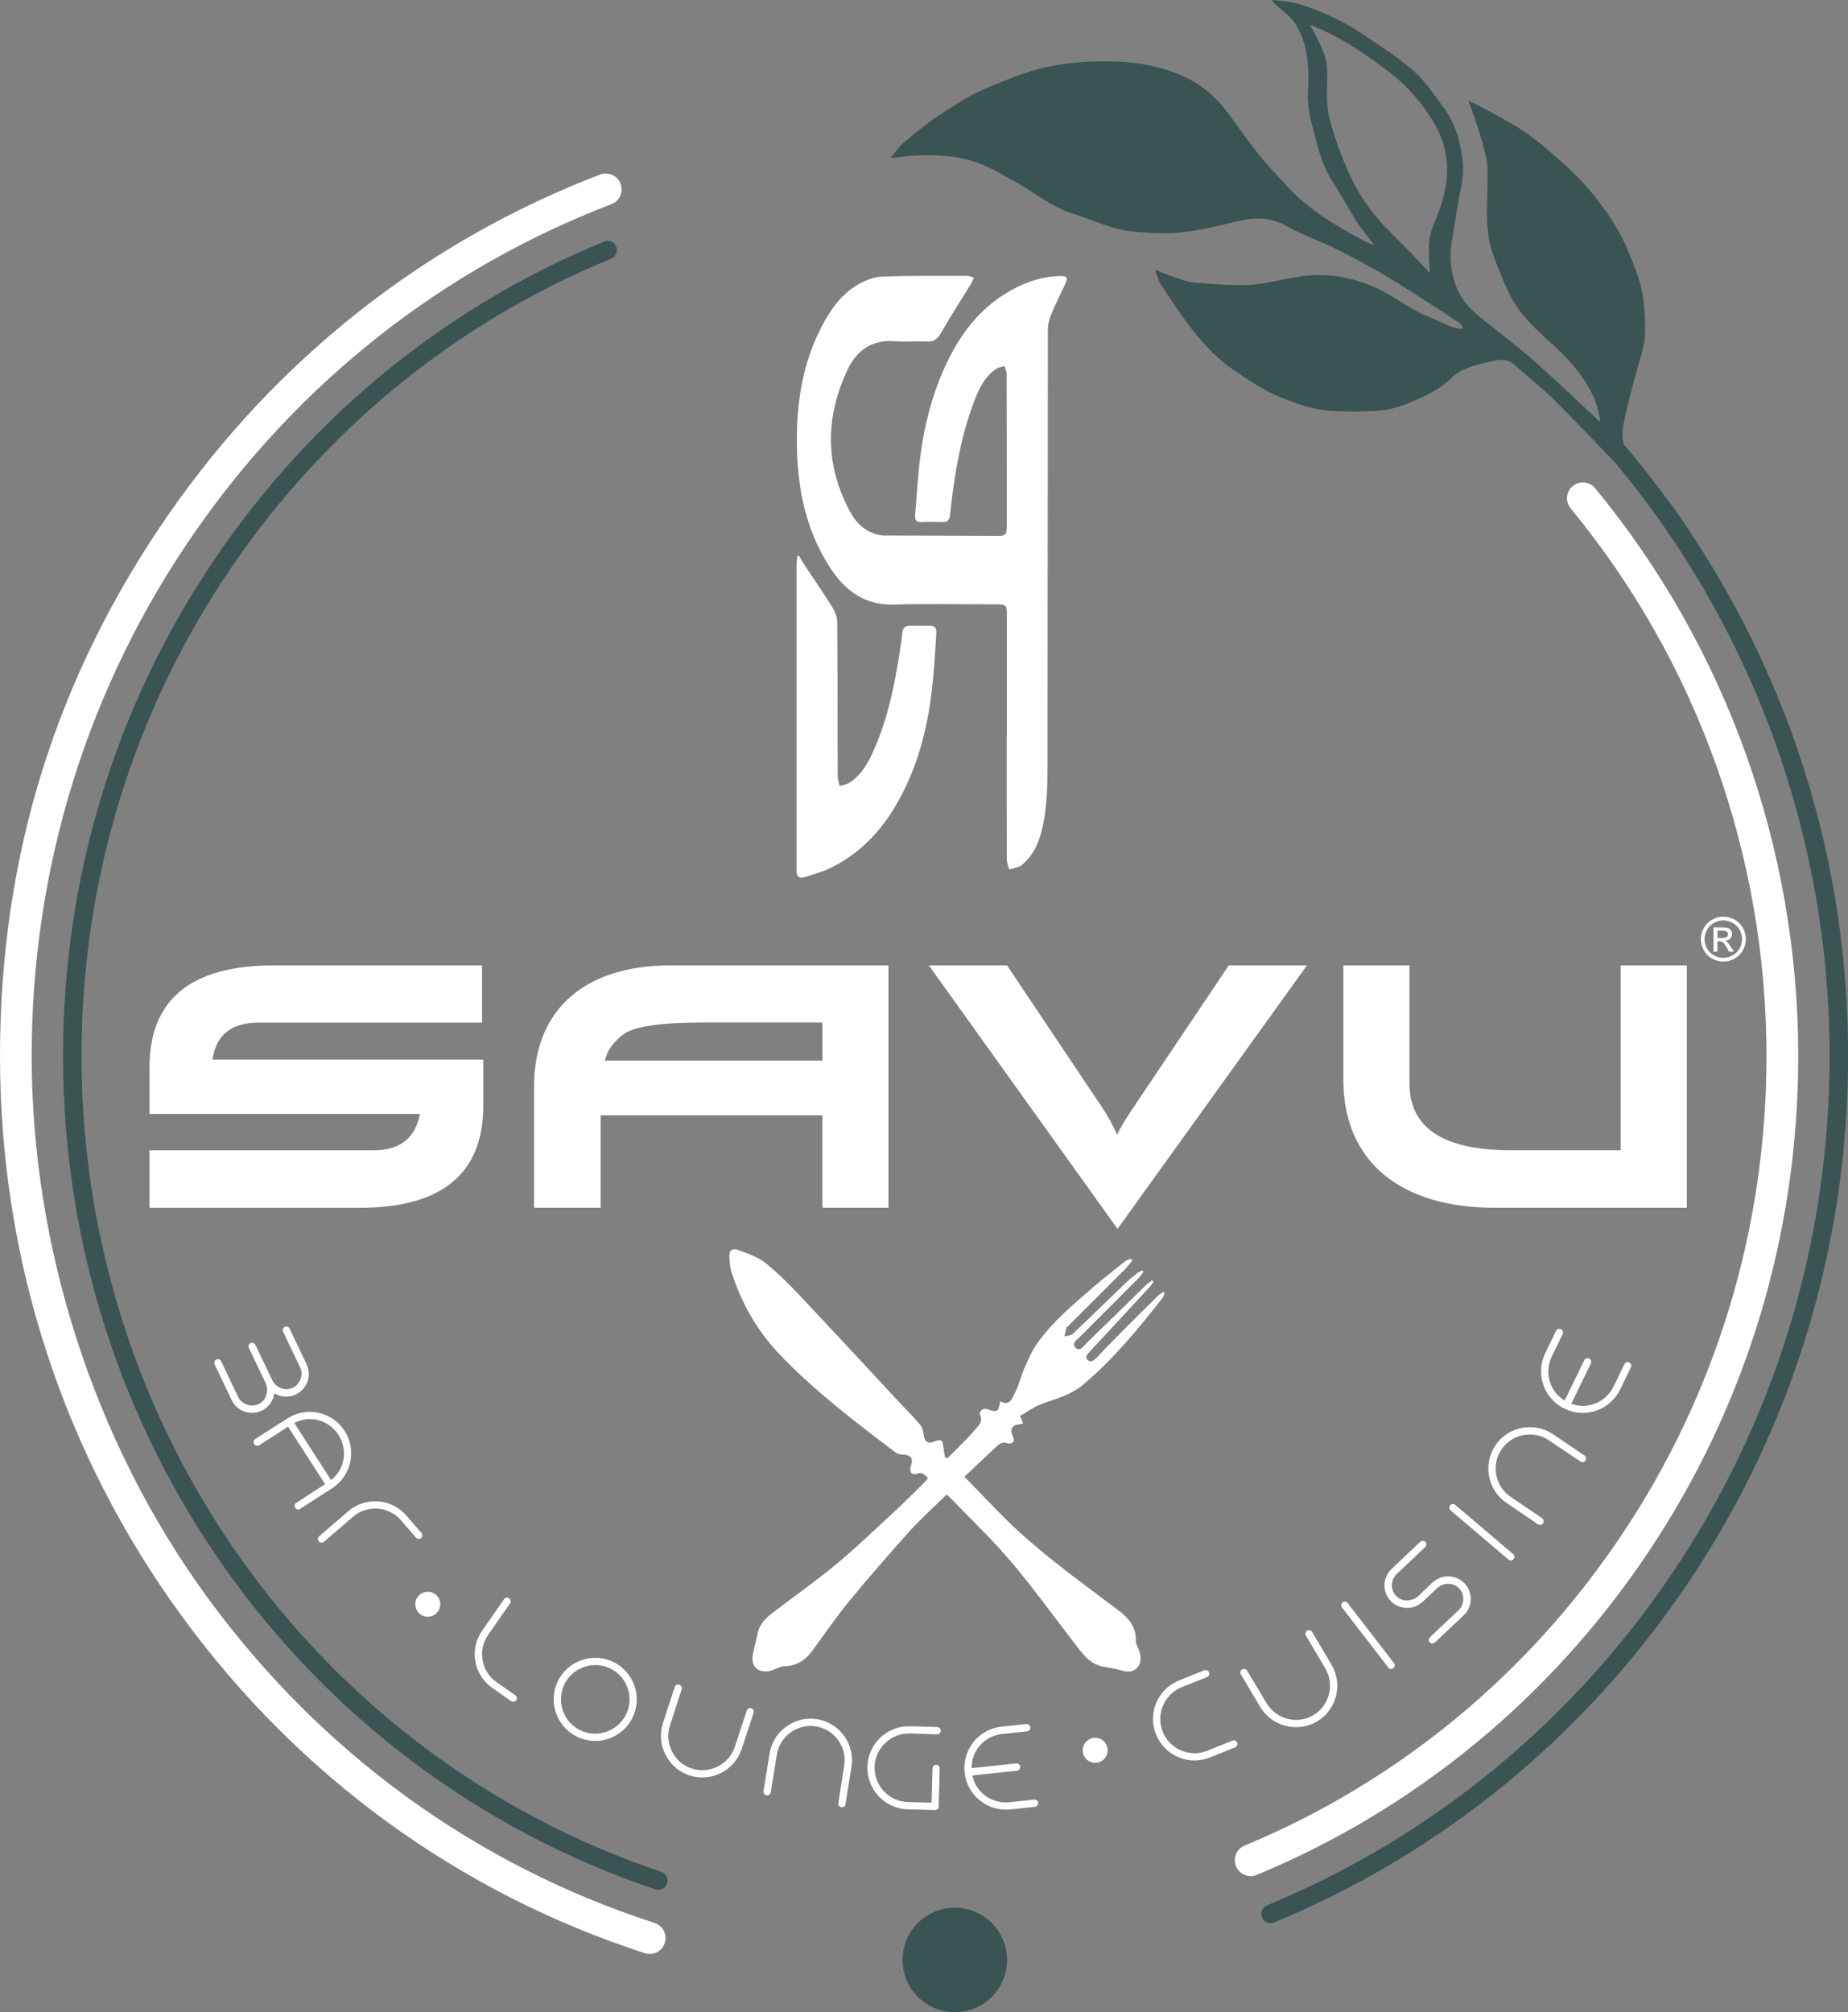 <?xml version="1.0" encoding="UTF-8"?>
<svg xmlns="http://www.w3.org/2000/svg" id="Ebene_2" data-name="Ebene 2" viewBox="0 0 349.12 380.16">
  <rect x="0" y="0" width="349.12" height="380.16" fill="#808080" stroke="none"/>
  <defs>
    <style>
      .cls-1 {
        fill: #fff;
      }

      .cls-2 {
        fill: #3a5454;
      }
    </style>
  </defs>
  <g id="Ebene_1-2" data-name="Ebene 1">
    <path class="cls-1" d="M175.29,279.3c-.62-.79-1.17-1.25-2.12-.84-.28,.12-.87,0-1.02-.22-.2-.29-.24-.83-.11-1.17,.57-1.46,.09-2.21-1.49-2.26-.45-.01-.99-.12-1.33-.38-7.62-5.75-15.21-11.54-21.83-18.44-4.3-4.48-7.36-9.81-9.23-15.77-.26-.83-.29-1.73-.36-2.6-.11-1.35,.41-1.89,1.71-1.43,1.78,.64,3.68,1.3,5.13,2.45,2.36,1.87,4.49,4.05,6.57,6.25,6.33,6.71,12.58,13.49,18.86,20.23,1.25,1.34,2.57,2.63,3.74,4.03,.41,.5,.64,1.26,.7,1.92,.12,1.35,.85,1.81,2.04,1.24,.38-.18,1.08-.3,1.31-.09,.3,.27,.3,.89,.39,1.37,.11,.58,.18,1.17,.27,1.76,.17,.04,.34,.09,.51,.13,1.25-1.26,2.51-2.51,3.74-3.78,.61-.63,1.18-1.3,1.75-1.97,.57-.66,1.15-1.25,.67-2.31-.34-.75,.47-1.45,1.22-1.21,2.1,.66,2.13,.65,2.56-1.47,1.84,1.02,2.28-.66,2.8-1.65,.78-1.5,1.14-3.22,1.83-4.78,.7-1.59,1.41-3.21,2.42-4.61,2.86-3.98,6.6-7.14,10.28-10.32,2.05-1.77,4.19-3.44,6.31-5.13,.29-.23,.71-.29,1.07-.43,.08,.11,.16,.22,.24,.33-.47,.56-.9,1.16-1.41,1.67-3.55,3.57-7.12,7.12-10.69,10.67-.11,.11-.31,.2-.34,.33-.15,.55-.26,1.12-.38,1.68,.53-.15,1.2-.15,1.55-.48,3.34-3.15,6.61-6.37,9.92-9.55,.72-.69,1.5-1.31,2.28-1.94,.28-.22,.64-.35,.96-.52,.07,.09,.15,.17,.22,.26-.29,.39-.55,.82-.89,1.16-3.69,3.71-7.4,7.4-11.09,11.11-.56,.56-1.65,1.21-.9,2.02,.88,.95,1.54-.25,2.11-.8,3.79-3.66,7.55-7.37,11.32-11.05,.32-.31,.71-.54,1.07-.81,.09,.09,.18,.17,.27,.26-.23,.32-.43,.67-.7,.96-3.52,3.81-7.06,7.62-10.59,11.43-.24,.26-.51,.51-.73,.79-.39,.48-1.08,.99-.41,1.61,.59,.54,1.18,.06,1.65-.42,1.72-1.78,3.43-3.57,5.18-5.33,2.11-2.12,4.24-4.23,6.37-6.32,.32-.31,.72-.54,1.08-.8,.09,.07,.18,.14,.26,.21-.15,.33-.23,.71-.45,.98-4.59,5.84-9.29,11.59-15.03,16.39-2.25,1.88-4.98,2.59-7.66,3.54-1.49,.53-2.81,1.53-4.17,2.3,.26,.66,.39,1.02,.55,1.44-.28,.06-.46,.11-.65,.13-1.44,.15-1.9,1.02-1.26,2.32,.15,.3,.24,.82,.08,1.01-.2,.24-.77,.43-1.03,.31-.97-.43-1.59,.05-2.22,.64-2.02,1.91-4.05,3.81-6,5.64,2.16,2.23,4.19,4.31,6.2,6.4,6.91,7.17,15,12.89,22.9,18.85,1.91,1.44,3.4,3.13,3.28,5.78-.02,.55,.39,1.12,.58,1.68,.4,1.18,.6,2.41-.34,3.4-.87,.92-1.97,.8-3.13,.45-1.09-.33-2.23-.48-3.35-.69-2.18-.42-3.49-1.98-4.74-3.61-4.17-5.4-8.16-10.96-12.56-16.17-3.65-4.32-7.79-8.23-11.71-12.31-.11-.11-.24-.19-.51-.39-2.33,2.3-4.78,4.48-6.96,6.9-3.95,4.39-7.83,8.85-11.57,13.41-2.43,2.96-4.57,6.15-6.85,9.23-1.33,1.79-3.05,2.88-5.36,2.9-.38,0-.76,.19-1.14,.32-.49,.17-.95,.43-1.45,.54-2.34,.51-3.76-.94-3.23-3.28,.3-1.35,.64-2.69,.95-4.03,.37-1.63,1.5-2.69,2.75-3.65,4.03-3.07,8.17-6,12.07-9.23,3.74-3.1,7.25-6.49,10.83-9.79,1.79-1.65,3.5-3.38,5.24-5.09,.39-.38,.75-.81,1.2-1.28Z"></path>
    <g>
      <path class="cls-1" d="M190.2,139.26c0-7.72,0-15.44,0-23.16,0-1.8-.11-1.91-1.89-1.92-6.48,0-12.96-.14-19.44,.04-5.38,.15-9.04-2.48-11.83-6.65-5.38-8.05-6.73-17.14-6.46-26.58,.19-6.75,1.51-13.26,4.65-19.3,1.7-3.26,3.8-6.25,7.1-8.06,1.32-.73,2.9-1.33,4.38-1.38,5.35-.19,10.72-.13,16.07-.13,.4,0,.8,.23,1.2,.35-.17,.37-.31,.77-.52,1.12-1.9,3.09-3.88,6.14-5.68,9.29-.66,1.15-1.33,1.72-2.7,1.65-1.99-.11-4.01,.11-6-.06-4.3-.36-7.22,1.7-8.94,5.33-4.28,9.05-4.32,18.13,.54,27.03,.93,1.7,2.26,3.12,4.12,3.86,.69,.27,1.46,.47,2.19,.48,7.28,.05,14.56,.03,21.84,.08,1.32,0,1.37-.79,1.36-1.73,0-4.04,0-8.08,0-12.12,0-5.56,0-11.12-.02-16.68,0-.52-.24-1.04-.37-1.56-.54,.17-1.16,.23-1.61,.54-2.36,1.58-3.39,4.09-4.33,6.59-2.03,5.42-3.11,11.07-3.89,16.79-.19,1.43-.34,2.86-.49,4.29-.09,.87-.51,1.28-1.41,1.27-1.28-.03-2.56-.06-3.84,.01-1.08,.06-1.44-.38-1.35-1.4,.36-3.94,.54-7.91,1.09-11.82,.75-5.27,2.05-10.43,4.19-15.34,2.95-6.78,7.16-12.46,13.95-15.83,2.59-1.29,5.37-2.07,8.3-2.11,1.14-.02,1.37,.3,.88,1.39-.86,1.89-1.83,3.73-2.62,5.65-.4,.97-.71,2.06-.71,3.09-.04,27.08-.02,54.16-.06,81.23,0,4.47-.01,8.97-1.09,13.36-.61,2.48-1.64,4.76-3.67,6.45-.15,.13-.29,.31-.46,.37-.67,.22-1.35,.39-2.02,.58-.16-.63-.46-1.25-.46-1.88-.03-7.72-.02-15.44-.02-23.16Z"></path>
      <path class="cls-1" d="M150.92,105c.36,.59,.7,1.19,1.08,1.77,1.74,2.63,3.53,5.21,5.2,7.88,.52,.83,.97,1.88,.97,2.83,.08,9.72,.05,19.43,.08,29.15,0,.64,.25,1.28,.38,1.91,.69-.25,1.47-.36,2.04-.77,2.35-1.65,3.6-4.15,4.68-6.68,2.39-5.58,3.61-11.49,4.55-17.46,.22-1.38,.43-2.77,.58-4.16,.1-.9,.57-1.25,1.43-1.24,.96,.01,1.92,0,2.88,0,2.07,0,2.19,.06,2.05,2.18-.23,3.59-.43,7.19-.89,10.75-.87,6.86-2.61,13.48-5.93,19.62-3.09,5.73-7.28,10.39-13.22,13.25-1.54,.74-3.22,1.17-4.85,1.7-.95,.31-1.45-.12-1.46-1.12,0-.52,0-1.04,0-1.56,0-18.79,0-37.59,0-56.38,0-.54,.1-1.08,.15-1.62,.09-.02,.18-.05,.27-.07Z"></path>
    </g>
    <g>
      <path class="cls-1" d="M91.07,193.19H48.97c-5.22,0-8.16,2.29-8.82,7h51.15v8.7c0,12.82-7.79,19.3-23.37,19.3H28.24v-10.86h42.33c5.07,0,7.94-2.42,8.75-6.87H28.24v-8.77c0-12.82,7.79-19.3,23.44-19.3h39.39v10.79Z"></path>
      <path class="cls-1" d="M167.85,228.18h-12.49v-17.47s-41.89,0-41.89,0v17.47h-12.57v-22.96c0-14.33,9.41-22.83,25.72-22.83h41.23v45.79Zm-12.49-35h-22.63c-7.86,0-12.79,.72-14.84,2.16-2.06,1.5-3.23,3.21-3.6,5.04h41.08s0-7.2,0-7.2Z"></path>
      <path class="cls-1" d="M246.91,182.39l-35.79,49.78-35.64-49.78h14.77l18,26.89c1.1,1.63,2.06,3.4,2.79,5.1,.81-1.7,1.91-3.4,3.01-5.04l18.08-26.95h14.77Z"></path>
      <path class="cls-1" d="M266.28,182.39v22.31c0,8.44,6.39,12.62,19.25,12.62h20.65v-34.93h12.49v45.79h-36.38c-17.42,0-28.51-8.5-28.51-24.2v-21.59h12.49Z"></path>
    </g>
    <path class="cls-1" d="M325.57,173.18c.71,0,1.41,.18,2.09,.55,.68,.37,1.21,.89,1.59,1.57,.38,.68,.57,1.39,.57,2.13s-.19,1.44-.56,2.11c-.37,.68-.9,1.2-1.57,1.57-.67,.37-1.38,.56-2.12,.56s-1.44-.19-2.12-.56-1.2-.9-1.57-1.57c-.38-.68-.56-1.38-.56-2.11s.19-1.45,.57-2.13c.38-.68,.91-1.21,1.59-1.57,.68-.37,1.38-.55,2.09-.55Zm0,.7c-.6,0-1.18,.15-1.74,.46-.57,.31-1.01,.74-1.33,1.31-.32,.57-.48,1.16-.48,1.78s.16,1.2,.47,1.76,.75,1,1.32,1.31c.56,.31,1.15,.47,1.76,.47s1.2-.16,1.76-.47c.56-.31,1-.75,1.31-1.31s.47-1.15,.47-1.76-.16-1.21-.48-1.78c-.32-.57-.76-1.01-1.33-1.31s-1.15-.46-1.74-.46Zm-1.86,5.9v-4.57h1.57c.54,0,.93,.04,1.17,.13s.43,.23,.57,.44c.14,.21,.21,.43,.21,.67,0,.33-.12,.63-.36,.87-.24,.25-.55,.39-.95,.42,.16,.07,.29,.15,.39,.24,.18,.18,.41,.48,.68,.91l.56,.9h-.9l-.41-.72c-.32-.57-.58-.92-.77-1.06-.13-.1-.33-.16-.59-.16h-.43v1.94h-.74Zm.74-2.57h.9c.43,0,.72-.06,.88-.19,.16-.13,.23-.3,.23-.51,0-.14-.04-.26-.11-.36s-.18-.19-.31-.24c-.13-.05-.38-.08-.74-.08h-.84v1.38Z"></path>
    <g>
      <path class="cls-1" d="M51.85,263.23c-.04,.3-.16,.59-.23,.88-.39,1.03-1.17,1.93-2.16,2.4-2.14,1.02-4.69,.12-5.71-2.02l-3.21-6.73c-.15-.32,0-.77,.31-.92,.34-.16,.77,0,.92,.33l3.21,6.73c.64,1.35,2.39,2.07,3.88,1.36,1.44-.69,1.94-2.42,1.36-3.88l-3.2-6.71c-.15-.32-.05-.74,.31-.92,.34-.16,.77,0,.92,.33l3.21,6.73c.63,1.33,2.39,2.07,3.84,1.38,1.44-.69,2.07-2.43,1.39-3.87l-3.21-6.73c-.15-.32-.01-.76,.33-.92,.34-.16,.75,.01,.9,.34l3.21,6.73c1.02,2.14,.12,4.69-2.02,5.71-1,.48-2.16,.54-3.22,.17-.29-.12-.57-.22-.83-.37Z"></path>
      <path class="cls-1" d="M56.71,285.08c-.32,.2-.74,.1-.94-.22-.2-.32-.12-.72,.2-.93l5.44-3.54-6.99-10.84c-1.82,1.17-3.63,2.32-5.45,3.49-.3,.19-.74,.13-.96-.21-.22-.33-.09-.76,.21-.96l6.05-3.88c3.62-2.33,8.49-1.3,10.83,2.34,2.33,3.62,1.28,8.5-2.34,10.83l-6.06,3.9Zm5.83-5.46c2.61-2.03,3.22-5.7,1.4-8.53-1.83-2.84-5.42-3.8-8.34-2.24l6.94,10.77Z"></path>
      <path class="cls-1" d="M79.57,290.57c-.29,.25-.73,.22-.98-.07l-2.85-3.29c-2.31-2.67-6.39-2.95-9.04-.65l-5.51,4.74c-.29,.25-.73,.19-.96-.08-.26-.3-.23-.72,.05-.96l5.51-4.74c3.24-2.8,8.16-2.45,10.98,.81l2.85,3.29c.25,.29,.2,.74-.05,.96Z"></path>
      <path class="cls-1" d="M82.54,304.7c-.85,.93-2.35,1.02-3.32,.13-.95-.86-1.02-2.38-.17-3.31,.9-.99,2.4-1.05,3.35-.19,.98,.89,1.05,2.37,.14,3.37Z"></path>
      <path class="cls-1" d="M93.01,318.91c-3.53-2.47-4.38-7.33-1.92-10.84l4.15-5.96c.22-.31,.63-.38,.95-.15,.29,.21,.4,.64,.18,.95l-4.15,5.96c-2.01,2.87-1.32,6.9,1.57,8.92l3.56,2.5c.31,.22,.39,.66,.17,.96-.19,.28-.64,.37-.95,.15l-3.56-2.49Z"></path>
      <path class="cls-1" d="M105.46,317.47c1.98-3.85,6.73-5.37,10.57-3.4,3.87,1.99,5.37,6.73,3.4,10.58-1.98,3.85-6.71,5.38-10.57,3.39-3.85-1.98-5.37-6.73-3.4-10.57Zm1.23,.63c-1.62,3.16-.37,7.11,2.79,8.73,3.18,1.63,7.11,.35,8.74-2.81s.37-7.11-2.81-8.74c-3.16-1.62-7.1-.34-8.72,2.81Z"></path>
      <path class="cls-1" d="M127.46,318.72c.12-.36,.53-.53,.87-.42,.38,.12,.57,.49,.45,.85l-2.21,6.85c-1.09,3.35,.75,7.03,4.11,8.12,3.39,1.11,7.05-.77,8.15-4.12l2.25-6.82c.11-.34,.49-.57,.85-.45,.4,.13,.55,.53,.44,.87l-2.25,6.82c-1.33,4.07-5.74,6.36-9.87,5.01-4.07-1.33-6.34-5.8-5.01-9.88l2.23-6.85Z"></path>
      <path class="cls-1" d="M159.73,340.88c-.06,.37-.42,.61-.79,.55-.37-.06-.62-.4-.56-.77l1.11-7.12c.56-3.48-1.85-6.82-5.35-7.38s-6.83,1.87-7.38,5.35l-1.15,7.09c-.06,.35-.4,.64-.79,.58-.39-.06-.63-.44-.58-.79l1.15-7.09c.68-4.25,4.7-7.18,8.97-6.5,4.25,.68,7.18,4.72,6.5,8.97l-1.14,7.11Z"></path>
      <path class="cls-1" d="M177.34,341.36c-.03,.36-.31,.62-.71,.61l-5.14-.14c-4.35-.12-7.73-3.74-7.62-8.05,.12-4.35,3.7-7.76,8.05-7.64l5.14,.14c.38,0,.68,.36,.67,.71-.01,.38-.33,.68-.71,.67,0,0-5.12-.16-5.14-.16-3.57-.08-6.55,2.74-6.65,6.31-.1,3.55,2.72,6.55,6.29,6.65l4.47,.12,.18-6.49c0-.38,.35-.68,.71-.67,.4,.01,.66,.33,.65,.71l-.2,7.22Z"></path>
      <path class="cls-1" d="M196.14,340.6c.04,.36-.26,.72-.62,.76l-4.66,.49c-4.32,.46-8.18-2.69-8.63-6.99-.45-4.32,2.67-8.2,6.99-8.65l4.66-.49c.35-.04,.72,.26,.76,.62,.04,.38-.26,.72-.62,.76l-4.66,.49c-3.34,.35-5.86,3.13-5.8,6.46l8.42-.89c.38-.04,.72,.24,.76,.62,.04,.38-.24,.72-.62,.76l-8.42,.89c.66,3.23,3.67,5.4,7.02,5.07,.02,0,4.66-.51,4.66-.51,.35-.04,.72,.24,.76,.62Z"></path>
      <path class="cls-1" d="M209.19,330.15c.3,1.22-.46,2.51-1.74,2.83-1.24,.31-2.54-.48-2.84-1.7-.32-1.3,.47-2.58,1.71-2.89,1.28-.32,2.55,.45,2.88,1.75Z"></path>
      <path class="cls-1" d="M218.39,327.7c-1.62-4.03,.31-8.59,4.34-10.21l4.77-1.92c.35-.14,.77,.05,.9,.38,.14,.35-.03,.76-.38,.9,0,0-4.76,1.89-4.78,1.9-3.3,1.35-4.91,5.12-3.58,8.43,1.32,3.29,5.1,4.92,8.41,3.59l4.77-1.92c.35-.14,.76,.03,.9,.38,.14,.35-.04,.74-.39,.88l-4.77,1.92c-4.03,1.62-8.58-.35-10.19-4.35Z"></path>
      <path class="cls-1" d="M234.4,316.33c-.19-.32-.05-.75,.25-.93,.34-.2,.75-.1,.94,.22l3.7,6.18c1.8,3.03,5.79,4.05,8.82,2.25,3.07-1.83,4.06-5.82,2.26-8.85l-3.66-6.18c-.18-.31-.1-.75,.22-.94,.36-.21,.77-.07,.95,.24l3.66,6.18c2.19,3.68,1.01,8.51-2.72,10.73-3.68,2.19-8.54,.96-10.73-2.72l-3.68-6.19Z"></path>
      <path class="cls-1" d="M262.28,315.05l-8.76-11.36c-.22-.28-.17-.74,.12-.97,.3-.23,.74-.14,.96,.14l8.76,11.36c.23,.3,.18,.71-.12,.94-.3,.23-.73,.19-.96-.11Z"></path>
      <path class="cls-1" d="M265.68,303.79c-1.1-.06-2.2-.52-2.95-1.32-1.63-1.72-1.56-4.43,.17-6.06l5.4-5.11c.27-.26,.75-.25,.98,0,.26,.28,.23,.73-.04,.99l-5.4,5.11c-1.08,1.02-1.24,2.91-.1,4.11,1.08,1.14,2.9,1.11,4.11,.1l2.78-2.63c1.28-1.15,2.63-1.19,3.09-1.16,1.1,.06,2.2,.52,2.95,1.31,1.63,1.72,1.56,4.43-.17,6.06l-5.42,5.12c-.26,.25-.74,.23-.97-.01-.26-.27-.23-.73,.03-.98l5.42-5.12c1.08-1.03,1.24-2.91,.1-4.11-1.1-1.16-2.9-1.11-4.11-.1l-2.78,2.63c-1.28,1.15-2.63,1.19-3.09,1.16Z"></path>
      <path class="cls-1" d="M284.98,294.65l-10.93-9.29c-.27-.23-.32-.69-.08-.98,.25-.29,.69-.29,.96-.06l10.93,9.29c.29,.25,.32,.66,.08,.95-.24,.29-.67,.34-.96,.09Z"></path>
      <path class="cls-1" d="M299.34,275c.31,.21,.38,.64,.17,.95-.21,.31-.62,.39-.93,.18l-5.98-4.02c-2.92-1.98-6.96-1.21-8.95,1.73s-1.19,6.97,1.73,8.95l5.94,4.04c.3,.2,.41,.63,.19,.96s-.67,.39-.96,.19l-5.94-4.04c-3.57-2.41-4.52-7.29-2.1-10.88,2.41-3.57,7.31-4.51,10.88-2.1l5.97,4.04Z"></path>
      <path class="cls-1" d="M307.79,257.38c.32,.16,.48,.61,.32,.93l-2.04,4.21c-1.9,3.91-6.6,5.52-10.5,3.63-3.91-1.9-5.55-6.59-3.65-10.5l2.04-4.21c.16-.32,.61-.48,.93-.32,.34,.17,.48,.61,.32,.93l-2.04,4.21c-1.47,3.02-.44,6.63,2.42,8.34l3.7-7.61c.17-.34,.59-.49,.93-.32s.49,.59,.32,.93l-3.7,7.61c3.08,1.15,6.52-.26,8.01-3.28,0-.02,2.03-4.22,2.03-4.22,.16-.32,.59-.49,.93-.32Z"></path>
    </g>
    <path class="cls-2" d="M319.46,100.81s.03,0,.05-.01c-.78-1.16-1.57-2.32-2.35-3.48-.74-1.1-1.54-2.16-2.37-3.21-2.48-3.38-5.07-6.68-7.79-9.89-.06-.07-.12-.12-.19-.18-.06-.16-.12-.32-.15-.49-.32-1.52-.05-3.09,.29-4.58,.9-3.99,1.93-7.95,3.11-11.87,1.03-3.43,.81-6.87,.42-10.29-.38-3.33-1.65-6.42-2.94-9.53-1.72-4.14-4.24-7.71-7.03-11.11-1.75-2.13-3.78-4.05-5.84-5.9-2.21-1.97-4.48-3.92-6.93-5.56-2.9-1.95-9.81-5.53-10.36-5.67,.6,1.37,3.49,9.46,3.62,12.53,.24,5.66-.89,11.43,1.21,16.94,.97,2.54,1.97,5.09,3.21,7.51,1.88,3.67,4.94,6.38,7.95,9.1,3.23,2.91,6.02,6.17,7.82,10.15,.59,1.3,.78,2.79,1.16,4.19-.12,.03-.23,.07-.35,.1-.3-.33-.59-.67-.91-.97-3.7-3.43-7.36-6.9-11.11-10.27-2.04-1.83-4.24-3.5-6.37-5.23-1.86-1.51-3.84-2.9-5.57-4.56-2.83-2.71-3.92-6.27-3.99-10.08-.03-1.92,.43-3.84,.72-5.76,.38-2.47,.72-4.96,1.27-7.4,.53-2.32,.44-4.55,0-6.88-.54-2.95-1.52-5.67-3.29-8.05-1.77-2.38-3.42-4.97-5.62-6.9-3.05-2.67-6.51-4.88-9.89-7.14-3.64-2.43-7.62-4.23-11.78-5.54-1.66-.52-5.23-.85-5.28-.74,.23,.22,.47,.43,.69,.66,1.32,1.33,2.81,2.22,3.86,3.85,.98,1.51,1.62,3.23,1.99,4.99,.53,2.57,.51,5.2,.37,7.8-.12,2.33,.33,4.61,.93,6.88,.9,3.43,1.68,6.93,3.68,10,1.62,2.49,3,5.13,4.6,7.63,.99,1.55,2.19,2.95,3.3,4.42-1.1-.31-2.04-.84-2.99-1.35-5.23-2.83-10.23-5.95-14.17-10.51-1.53-1.76-3.2-3.4-4.65-5.22-1.92-2.42-3.69-4.97-5.52-7.46-2.17-2.95-4.83-5.48-8.1-7.03-4.06-1.92-8.46-2.89-12.99-3.06-6.73-.24-13.33,.39-19.65,2.93-3.39,1.36-6.85,2.56-9.94,4.56-1.83,1.18-3.73,2.27-5.49,3.55-1.95,1.41-3.82,2.93-5.64,4.51-.79,.68-1.36,1.62-2.2,2.66,1.83-.18,3.24-.39,4.66-.46,3.96-.18,7.94-.02,11.66,1.33,2.84,1.03,5.49,2.62,8.11,4.15,3.31,1.94,6.33,4.36,10.09,5.53,3.73,1.16,7.28,2.98,11.22,3.34,2.81,.26,5.67,.48,8.47,.23,3.86-.35,7.65-1.27,11.43-2.2,3.03-.74,6.14-.79,9.16,.94,3.09,1.77,6.53,2.9,9.73,4.5,3.36,1.69,6.67,3.49,9.88,5.44,4.44,2.7,8.77,5.57,13.12,8.4,.3,.2,.43,.66,.64,1-1.51,.2-2.76-.54-4.05-1.14-1.54-.71-3.17-1.25-4.66-2.06-2.61-1.42-5.04-3.22-7.73-4.45-3.88-1.76-8.02-2.66-12.28-2.39-4.24,.27-8.3,1.78-12.56,1.85-3.18,.05-6.37-.21-9.54-.47-1.11-.09-2.2-.52-3.27-.87-1.3-.43-2.56-.95-4.14-1.55,.42,1.07,.6,1.98,1.07,2.7,1.94,2.93,3.83,5.91,6.01,8.66,2.2,2.77,4.61,5.38,7.58,7.43,3.14,2.17,6.26,4.26,9.89,5.63,2.8,1.06,5.59,2.05,8.56,2.22,3.05,.18,6.13,.2,9.18-.02,1.82-.13,3.68-.65,5.37-1.34,2.98-1.23,5.94-2.5,8.35-4.84,2.21-2.14,5.29-2.58,8.15-3.28,1.31-.32,2.67-.19,3.81,.84,2.39,2.16,4.94,4.13,7.23,6.39,3.99,3.94,7.85,8.01,11.73,12.06,26.13,31.24,40.51,70.99,40.51,112.07,0,35.12-10.29,68.94-29.77,97.8-19.02,28.18-45.47,49.85-76.5,62.67-.89,.37-1.32,1.39-.95,2.29,.28,.67,.93,1.08,1.62,1.08,.22,0,.45-.04,.67-.13,31.67-13.08,58.67-35.2,78.07-63.95,19.86-29.44,30.36-63.93,30.36-99.76s-10.43-69.68-29.66-98.69Zm-46.34-65.61c-.36,2.31-1.16,4.61-2.11,6.76-1.31,2.96-1.2,5.95-.87,9.02,.01,.11-.03,.23-.08,.58-1.27-1.37-2.4-2.62-3.56-3.83-2.25-2.34-4.68-4.52-6.73-7.02-1.71-2.09-3.21-4.43-4.39-6.86-1.71-3.52-3.09-7.31-4.12-11.08-.89-3.23-.47-6.25-.54-9.55-.07-3.11-1.86-5.83-3.23-8.52,.87,.36,1.51,.6,2.13,.88,4.67,2.11,8.85,4.99,12.91,8.11,3.45,2.65,6.2,5.85,8.41,9.59,2.21,3.73,2.85,7.76,2.2,11.93Z"></path>
    <path class="cls-1" d="M122.75,369.16c-.31,0-.62-.05-.93-.15-35.11-11.39-65.34-33.38-87.42-63.6C11.9,274.6,0,237.98,0,199.5S11.01,127.24,31.83,97.2c20.37-29.39,48.56-51.59,81.53-64.22,1.54-.59,3.28,.18,3.87,1.73,.59,1.55-.18,3.28-1.73,3.87-31.84,12.19-59.07,33.65-78.75,62.04-20.13,29.04-30.77,63.23-30.77,98.88s11.5,72.6,33.25,102.37c21.33,29.19,50.52,50.44,84.43,61.43,1.58,.51,2.44,2.2,1.93,3.78-.41,1.27-1.59,2.08-2.85,2.08Z"></path>
    <path class="cls-2" d="M124.37,357.05c-.19,0-.37-.03-.56-.09C56.88,334.43,11.91,271.16,11.91,199.5c0-33.72,9.9-66.17,28.63-93.84,18.3-27.03,43.74-47.79,73.58-60.02,.9-.37,1.92,.06,2.28,.96,.37,.89-.06,1.92-.96,2.28-29.2,11.97-54.1,32.28-72.01,58.74-18.34,27.09-28.03,58.87-28.03,91.88,0,70.15,44.01,132.1,109.52,154.14,.92,.31,1.41,1.3,1.1,2.22-.25,.73-.93,1.19-1.66,1.19Z"></path>
    <path class="cls-1" d="M236.28,354.45c-1.18,0-2.29-.7-2.77-1.85-.64-1.53,.09-3.29,1.62-3.92,28.8-11.96,53.34-32.12,70.98-58.31,18.06-26.82,27.61-58.24,27.61-90.87,0-37.8-13.14-74.54-37-103.45-1.05-1.28-.87-3.17,.4-4.22,1.28-1.06,3.17-.87,4.22,.4,24.75,29.99,38.38,68.08,38.38,107.27,0,33.83-9.9,66.41-28.64,94.22-18.3,27.17-43.77,48.09-73.65,60.5-.38,.16-.77,.23-1.15,.23Z"></path>
    <circle class="cls-2" cx="180.38" cy="370.29" r="9.87"></circle>
  </g>
</svg>
